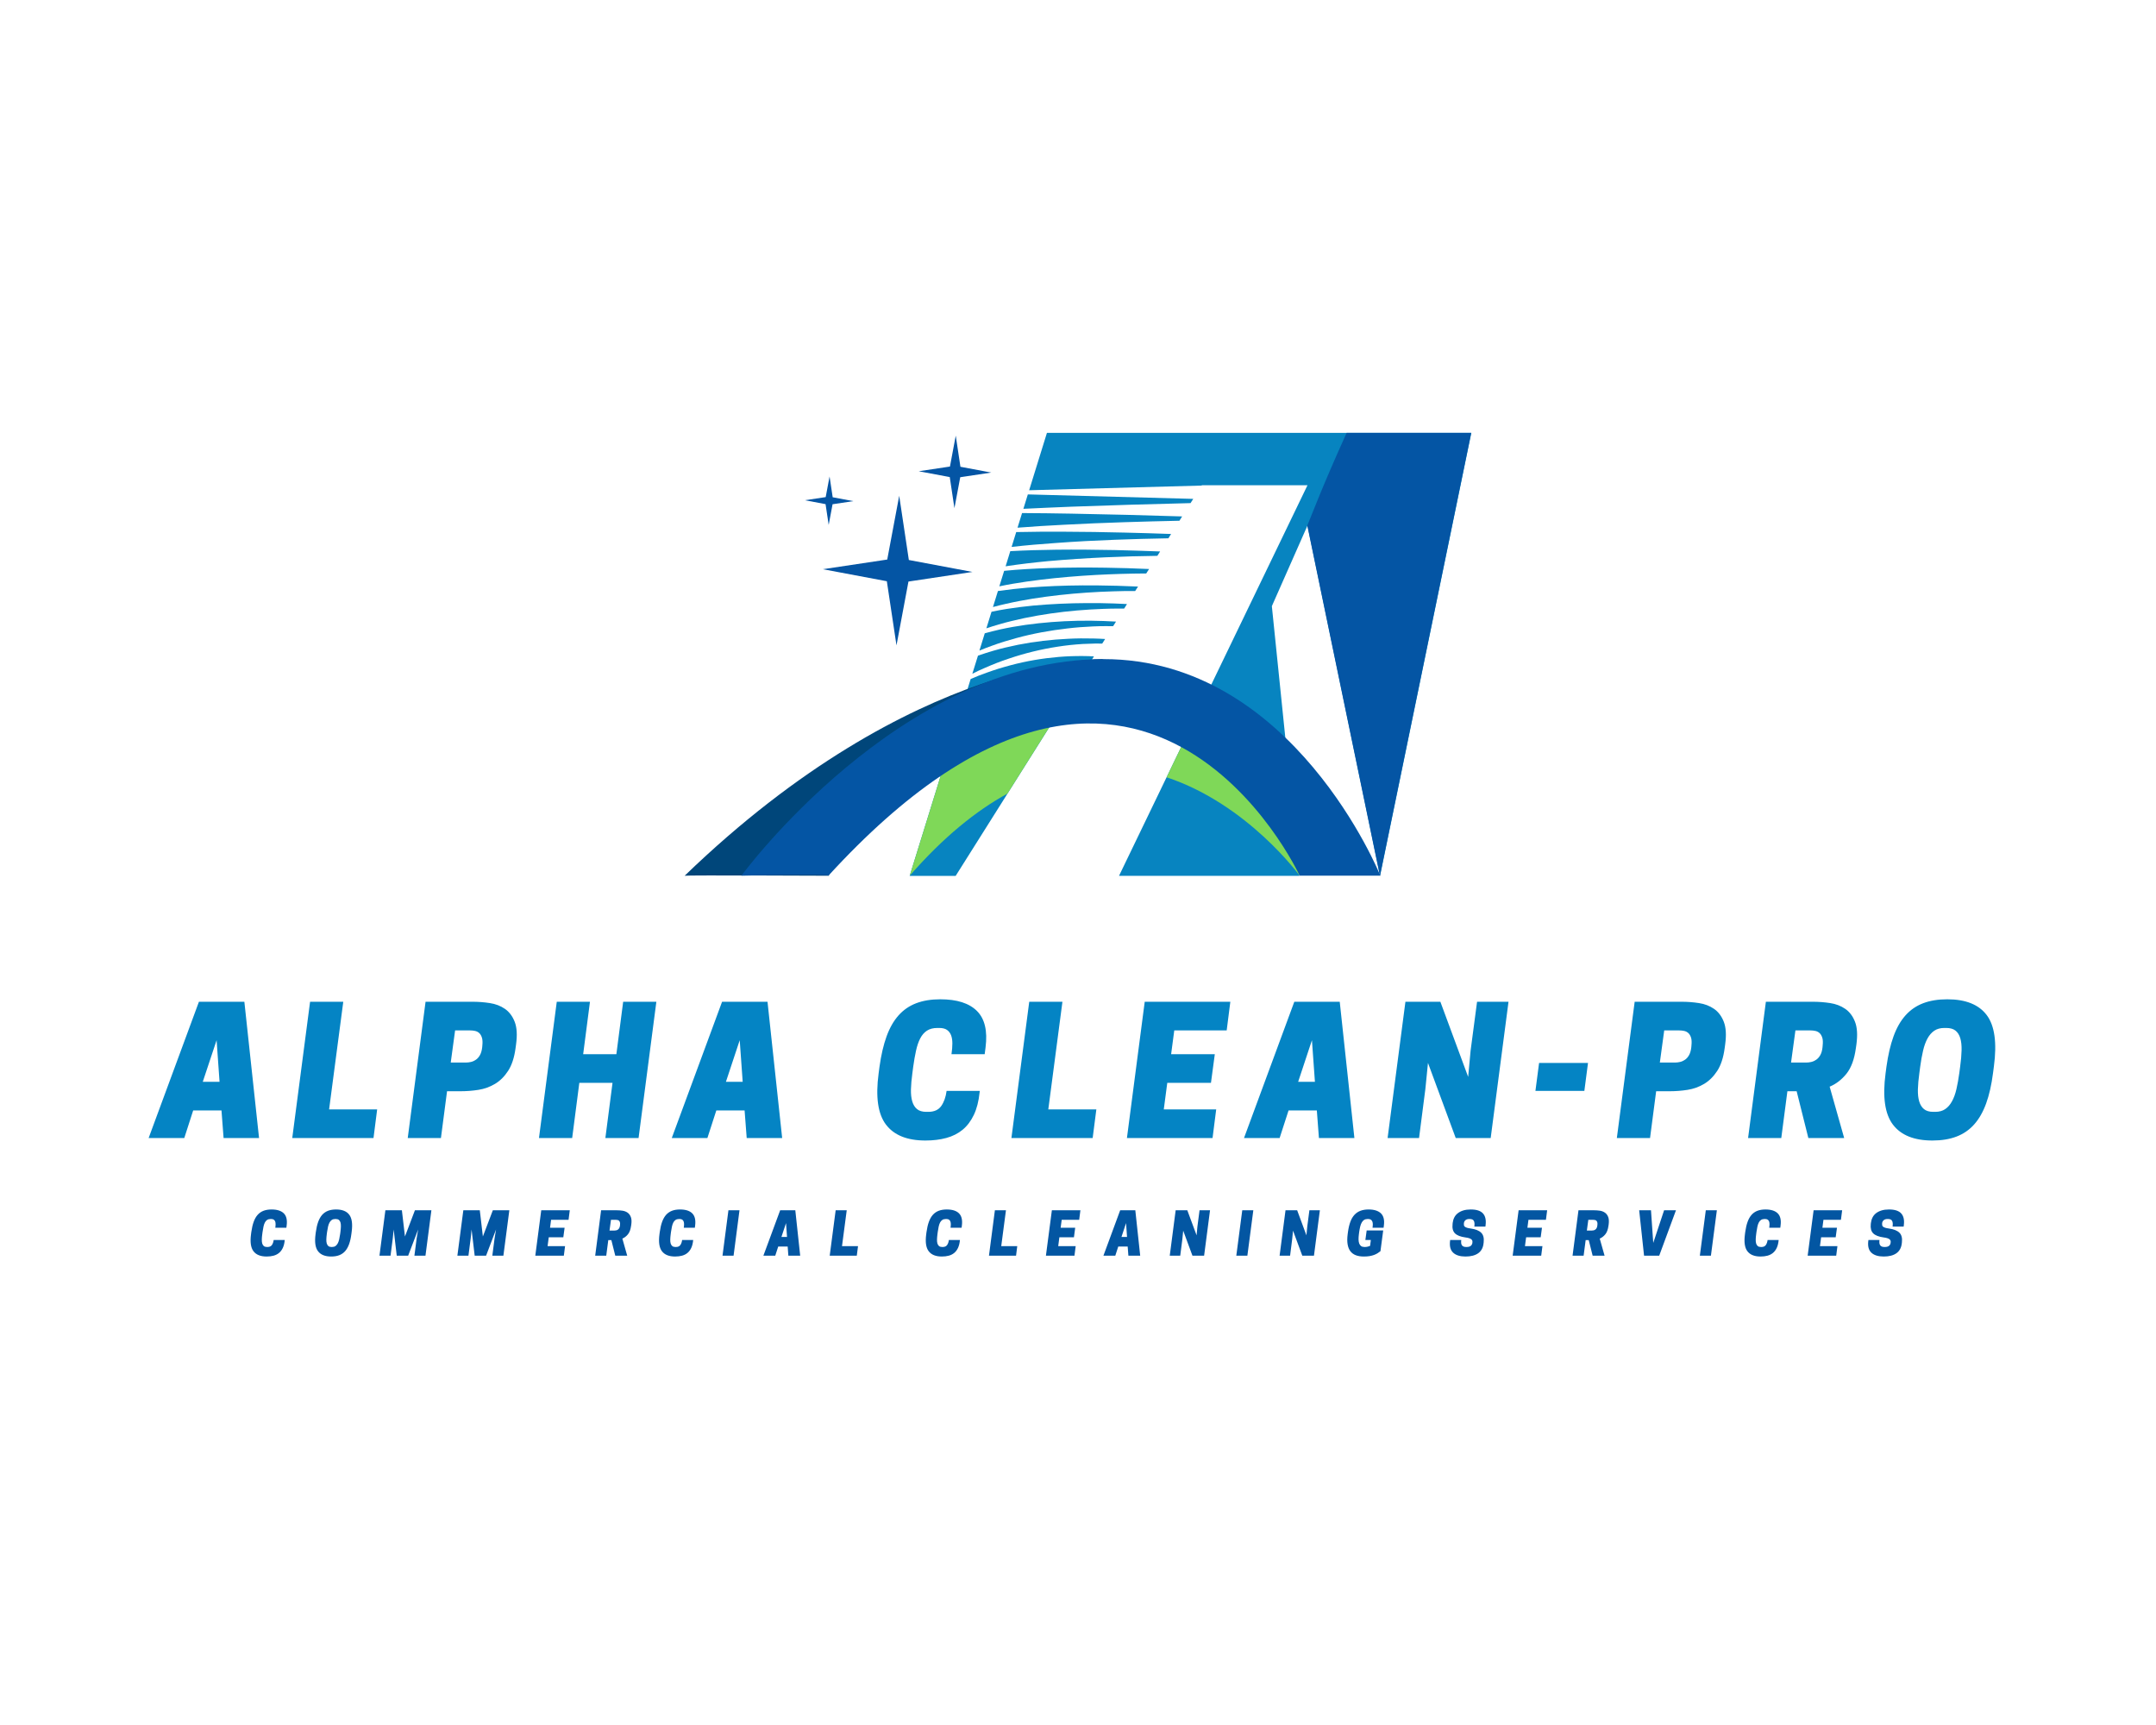 <?xml version="1.0" encoding="UTF-8" standalone="no" ?>
<!DOCTYPE svg PUBLIC "-//W3C//DTD SVG 1.1//EN" "http://www.w3.org/Graphics/SVG/1.1/DTD/svg11.dtd">
<svg xmlns="http://www.w3.org/2000/svg" xmlns:xlink="http://www.w3.org/1999/xlink" version="1.1" width="1280" height="1024" viewBox="0 0 1280 1024" xml:space="preserve">
<desc>Created with Fabric.js 5.3.0</desc>
<defs>
</defs>
<g transform="matrix(1 0 0 1 640 512)" id="background-logo"  >
<rect style="stroke: none; stroke-width: 0; stroke-dasharray: none; stroke-linecap: butt; stroke-dashoffset: 0; stroke-linejoin: miter; stroke-miterlimit: 4; fill: rgb(255,255,255); fill-rule: nonzero; opacity: 1;"  paint-order="stroke"  x="-640" y="-512" rx="0" ry="0" width="1280" height="1024" />
</g>
<g transform="matrix(1.921 0 0 1.921 640 388.442)" id="logo-logo"  >
<g style=""  paint-order="stroke"   >
		<g transform="matrix(0.226 0 0 0.226 34.771 2.842171e-14)"  >
<g style=""  paint-order="stroke"   >
		<g transform="matrix(1 0 0 1 -147.2 -131.81)"  >
<path style="stroke: none; stroke-width: 1; stroke-dasharray: none; stroke-linecap: butt; stroke-dashoffset: 0; stroke-linejoin: miter; stroke-miterlimit: 4; fill: rgb(7,132,192); fill-rule: nonzero; opacity: 1;"  paint-order="stroke"  transform=" translate(-566.55, -468.19)" d="M 597.6 467.3 C 621.2 466.2 644.7 465.6 668.4 465.3 L 672.2 459.3 C 651.7 458.5 631.1 457.9 610.6 457.4 C 583.9 456.9 557.1 456.6 530.4 456.9 C 509.4 457.2 488.3 457.7 467.3 458.9 L 460.9 479.6 C 480.3 476.6 499.8 474.4 519.4 472.5 C 545.3 470.2 571.4 468.5 597.6 467.3 z" stroke-linecap="round" />
</g>
		<g transform="matrix(1 0 0 1 -135.6 -157.317)"  >
<path style="stroke: none; stroke-width: 1; stroke-dasharray: none; stroke-linecap: butt; stroke-dashoffset: 0; stroke-linejoin: miter; stroke-miterlimit: 4; fill: rgb(7,132,192); fill-rule: nonzero; opacity: 1;"  paint-order="stroke"  transform=" translate(-578.15, -442.683)" d="M 610.4 443.3 C 634.7 442.4 659.1 441.7 683.5 441.3 L 687.2 435.4 C 665.9 434.6 644.6 434 623.3 433.5 C 595.8 432.8 568.2 432.4 540.7 432.3 C 518.9 432.2 497.1 432.3 475.4 432.8 L 469.1 453.1 C 489.3 450.8 509.6 449.1 530 447.7 C 556.7 445.7 583.6 444.3 610.4 443.3 z" stroke-linecap="round" />
</g>
		<g transform="matrix(1 0 0 1 -159.05 -105.864)"  >
<path style="stroke: none; stroke-width: 1; stroke-dasharray: none; stroke-linecap: butt; stroke-dashoffset: 0; stroke-linejoin: miter; stroke-miterlimit: 4; fill: rgb(7,132,192); fill-rule: nonzero; opacity: 1;"  paint-order="stroke"  transform=" translate(-554.7, -494.136)" d="M 508.5 498 C 533.8 494.9 559.2 492.8 584.6 491.4 C 607.4 490.2 630.2 489.5 653.2 489.4 L 657.1 483.3 C 637.4 482.4 617.6 481.8 597.8 481.5 C 571.8 481.1 545.8 481.2 519.9 482 C 499.5 482.7 479.2 483.8 458.9 485.8 L 452.3 507 C 458.4 505.7 464.5 504.6 470.6 503.5 C 483.2 501.4 495.8 499.5 508.5 498 z" stroke-linecap="round" />
</g>
		<g transform="matrix(1 0 0 1 -170.95 -79.521)"  >
<path style="stroke: none; stroke-width: 1; stroke-dasharray: none; stroke-linecap: butt; stroke-dashoffset: 0; stroke-linejoin: miter; stroke-miterlimit: 4; fill: rgb(7,132,192); fill-rule: nonzero; opacity: 1;"  paint-order="stroke"  transform=" translate(-542.8, -520.479)" d="M 497.6 523.9 C 522.1 520 546.8 517.3 571.6 515.6 C 584 514.8 596.4 514.1 608.8 513.8 C 618.6 513.5 628.3 513.3 638.1 513.4 L 642 507.3 C 623.1 506.4 604 505.9 585 505.7 C 559.8 505.5 534.6 506 509.4 507.5 C 496.8 508.2 484.2 509.3 471.7 510.7 C 464.6 511.5 457.5 512.4 450.4 513.4 L 443.6 535.3 C 449.4 533.7 455.2 532.3 461 531 C 473.1 528.2 485.3 525.9 497.6 523.9 z" stroke-linecap="round" />
</g>
		<g transform="matrix(1 0 0 1 -258.05 152.592)"  >
<path style="stroke: none; stroke-width: 1; stroke-dasharray: none; stroke-linecap: butt; stroke-dashoffset: 0; stroke-linejoin: miter; stroke-miterlimit: 4; fill: rgb(7,132,192); fill-rule: nonzero; opacity: 1;"  paint-order="stroke"  transform=" translate(-455.7, -752.592)" d="M 533.6 603.5 C 511.4 605.4 489.3 609.1 467.7 614.9 C 462.3 616.3 456.9 617.9 451.5 619.5 C 446.2 621.3 440.8 622.9 435.5 624.9 C 427.9 627.5 420.5 630.5 413.1 633.7 L 389.9 708.6 L 329.7 902.9 L 392.6 902.9 L 463.3 790.7 L 543.7 663.1 L 581.7 602.8 C 576.8 602.5 571.8 602.3 566.8 602.3 C 555.8 602.2 544.7 602.6 533.6 603.5 z" stroke-linecap="round" />
</g>
		<g transform="matrix(1 0 0 1 -183 -52.863)"  >
<path style="stroke: none; stroke-width: 1; stroke-dasharray: none; stroke-linecap: butt; stroke-dashoffset: 0; stroke-linejoin: miter; stroke-miterlimit: 4; fill: rgb(7,132,192); fill-rule: nonzero; opacity: 1;"  paint-order="stroke"  transform=" translate(-530.75, -547.137)" d="M 623 537.4 L 626.9 531.2 C 620.9 530.9 614.8 530.6 608.8 530.4 C 596.6 530 584.4 529.8 572.1 529.9 C 547.6 530 523.2 531.1 498.8 533.3 C 486.6 534.5 474.5 536 462.4 537.9 C 455.4 539 448.5 540.3 441.6 541.8 L 434.6 564.4 C 440.2 562.5 445.8 560.8 451.5 559.1 C 463.1 555.7 474.9 552.9 486.7 550.4 C 510.4 545.5 534.4 542.1 558.5 540 C 570.6 539 582.7 538.2 594.8 537.8 C 600.9 537.6 606.9 537.4 613 537.4 C 616.3 537.3 619.6 537.3 623 537.4 z" stroke-linecap="round" />
</g>
		<g transform="matrix(1 0 0 1 -207.55 2.318)"  >
<path style="stroke: none; stroke-width: 1; stroke-dasharray: none; stroke-linecap: butt; stroke-dashoffset: 0; stroke-linejoin: miter; stroke-miterlimit: 4; fill: rgb(7,132,192); fill-rule: nonzero; opacity: 1;"  paint-order="stroke"  transform=" translate(-506.2, -602.318)" d="M 546.4 578.7 C 523.5 579.8 500.5 582.4 477.9 586.9 C 466.6 589.2 455.3 591.8 444.3 595 C 437.2 597.1 430.1 599.3 423.1 601.8 L 415.4 626.5 C 421.2 623.6 427 620.8 433 618.3 C 438.2 615.9 443.6 613.9 448.9 611.7 C 454.3 609.7 459.6 607.6 465.1 605.9 C 486.8 598.5 509.3 593 532.1 589.5 C 543.5 587.7 555 586.5 566.6 585.8 C 572.4 585.5 578.2 585.3 584.1 585.2 C 587 585.2 590 585.2 592.9 585.3 L 593 585.3 L 597 579 C 591.7 578.7 586.4 578.4 581 578.3 C 569.3 578 557.8 578.1 546.4 578.7 z" stroke-linecap="round" />
</g>
		<g transform="matrix(1 0 0 1 -195.25 -25.612)"  >
<path style="stroke: none; stroke-width: 1; stroke-dasharray: none; stroke-linecap: butt; stroke-dashoffset: 0; stroke-linejoin: miter; stroke-miterlimit: 4; fill: rgb(7,132,192); fill-rule: nonzero; opacity: 1;"  paint-order="stroke"  transform=" translate(-518.5, -574.388)" d="M 559.2 554.1 C 535.5 554.6 511.8 556.4 488.2 559.7 C 476.4 561.4 464.7 563.4 453.1 566 C 446.2 567.6 439.3 569.3 432.4 571.2 L 425.1 594.8 C 430.7 592.5 436.3 590.3 442 588.3 C 453 584.2 464.3 580.8 475.7 577.7 C 498.5 571.5 521.7 567.3 545.2 564.6 C 556.9 563.2 568.7 562.3 580.6 561.8 C 586.5 561.5 592.5 561.4 598.4 561.4 C 601.4 561.4 604.4 561.4 607.4 561.5 C 607.6 561.5 607.7 561.5 607.9 561.5 L 611.9 555.2 C 606.2 554.9 600.6 554.6 594.9 554.4 C 582.9 553.9 571.1 553.9 559.2 554.1 z" stroke-linecap="round" />
</g>
		<g transform="matrix(1 0 0 1 -112.4 -208.85)"  >
<path style="stroke: none; stroke-width: 1; stroke-dasharray: none; stroke-linecap: butt; stroke-dashoffset: 0; stroke-linejoin: miter; stroke-miterlimit: 4; fill: rgb(7,132,192); fill-rule: nonzero; opacity: 1;"  paint-order="stroke"  transform=" translate(-601.35, -391.15)" d="M 713.8 393.2 L 717.5 387.4 L 491.3 381.3 L 485.2 401 C 507.1 399.9 529 399 550.8 398.1 C 605.1 396.1 659.5 394.5 713.8 393.2 z" stroke-linecap="round" />
</g>
		<g transform="matrix(1 0 0 1 -124 -183.2)"  >
<path style="stroke: none; stroke-width: 1; stroke-dasharray: none; stroke-linecap: butt; stroke-dashoffset: 0; stroke-linejoin: miter; stroke-miterlimit: 4; fill: rgb(7,132,192); fill-rule: nonzero; opacity: 1;"  paint-order="stroke"  transform=" translate(-589.75, -416.8)" d="M 623.2 419.3 C 648.3 418.5 673.5 417.8 698.6 417.3 L 702.3 411.4 C 651.8 409.8 601.4 408.5 550.9 407.6 C 528.4 407.2 505.9 406.9 483.4 406.8 L 477.2 426.8 C 498.3 425.1 519.4 423.9 540.5 422.8 C 568 421.3 595.6 420.2 623.2 419.3 z" stroke-linecap="round" />
</g>
		<g transform="matrix(1 0 0 1 81.7 -0.05)"  >
<path style="stroke: none; stroke-width: 1; stroke-dasharray: none; stroke-linecap: butt; stroke-dashoffset: 0; stroke-linejoin: miter; stroke-miterlimit: 4; fill: rgb(7,132,192); fill-rule: nonzero; opacity: 1;"  paint-order="stroke"  transform=" translate(-795.45, -599.95)" d="M 517.4 297.2 L 493.1 375.6 L 729 369.2 L 729.2 368.8 L 873.7 368.8 L 718.3 690.8 L 680.9 768.3 L 616 902.8 L 862.7 902.8 L 852.4 801.7 L 825 534.2 C 825 534.2 825.1 533.9 825.3 533.4 L 873.7 423.9 L 973 902.8 L 1097.8 297.1 L 517.4 297.1 z" stroke-linecap="round" />
</g>
</g>
</g>
		<g transform="matrix(0.226 0 0 0.226 8.25 41.283)"  >
<g style=""  paint-order="stroke"   >
		<g transform="matrix(1 0 0 1 -159.55 0)"  >
<path style="stroke: none; stroke-width: 1; stroke-dasharray: none; stroke-linecap: butt; stroke-dashoffset: 0; stroke-linejoin: miter; stroke-miterlimit: 4; fill: rgb(127,216,88); fill-rule: nonzero; opacity: 1;"  paint-order="stroke"  transform=" translate(-436.7, -782.9)" d="M 329.7 902.8 C 375.7 850.1 420.5 814 463.3 790.6 L 543.7 663 C 477 669.8 421 693 389.9 708.4 L 329.7 902.8 z" stroke-linecap="round" />
</g>
		<g transform="matrix(1 0 0 1 175.6 13.9)"  >
<path style="stroke: none; stroke-width: 1; stroke-dasharray: none; stroke-linecap: butt; stroke-dashoffset: 0; stroke-linejoin: miter; stroke-miterlimit: 4; fill: rgb(127,216,88); fill-rule: nonzero; opacity: 1;"  paint-order="stroke"  transform=" translate(-771.85, -796.8)" d="M 852.4 801.7 C 810.2 747.5 764.4 712.4 718.3 690.8 L 680.9 768.3 C 792 805.2 862.8 902.8 862.8 902.8 L 852.4 801.7 z" stroke-linecap="round" />
</g>
</g>
</g>
		<g transform="matrix(0.226 0 0 0.226 96.188 -0.011)"  >
<path style="stroke: none; stroke-width: 1; stroke-dasharray: none; stroke-linecap: butt; stroke-dashoffset: 0; stroke-linejoin: miter; stroke-miterlimit: 4; fill: rgb(4,85,164); fill-rule: nonzero; opacity: 1;"  paint-order="stroke"  transform=" translate(-985.85, -599.95)" d="M 1097.9 297.2 L 973.1 902.8 L 873.8 423.9 L 873.8 423.9 C 879 411.7 893.6 372.1 927.6 297.1 L 1097.9 297.1 z" stroke-linecap="round" />
</g>
		<g transform="matrix(0.226 0 0 0.226 -56.778 34.95)"  >
<path style="stroke: none; stroke-width: 1; stroke-dasharray: none; stroke-linecap: butt; stroke-dashoffset: 0; stroke-linejoin: miter; stroke-miterlimit: 4; fill: rgb(0,70,122); fill-rule: nonzero; opacity: 1;"  paint-order="stroke"  transform=" translate(-308.15, -754.843)" d="M 594.8 606.8 C 594.8 606.8 335.7 599.6 21.5 902.9 C 22.8 902 218.5 902.9 218.5 902.9 C 218.5 902.9 278.5 709.5 594.8 606.8 z" stroke-linecap="round" />
</g>
		<g transform="matrix(0.226 0 0 0.226 -5.293 34.929)"  >
<path style="stroke: none; stroke-width: 1; stroke-dasharray: none; stroke-linecap: butt; stroke-dashoffset: 0; stroke-linejoin: miter; stroke-miterlimit: 4; fill: rgb(4,85,164); fill-rule: nonzero; opacity: 1;"  paint-order="stroke"  transform=" translate(-536.25, -754.75)" d="M 862.8 902.8 C 862.8 902.8 647 434.5 218.4 902.8 C 221.3 899.9 99.4 902.8 99.4 902.8 C 99.4 902.8 316.1 606.7 594.8 606.7 C 854.1 606.7 973.1 902.8 973.1 902.8 L 862.8 902.8 z" stroke-linecap="round" />
</g>
</g>
</g>
<g transform="matrix(1.921 0 0 1.921 636.871 635.121)" id="text-logo"  >
<g style=""  paint-order="stroke"   >
		<g transform="matrix(1 0 0 1 0 0)" id="text-logo-path-0"  >
<path style="stroke: none; stroke-width: 0; stroke-dasharray: none; stroke-linecap: butt; stroke-dashoffset: 0; stroke-linejoin: miter; stroke-miterlimit: 4; fill: rgb(4,132,196); fill-rule: nonzero; opacity: 1;"  paint-order="stroke"  transform=" translate(-283.44, 21.06)" d="M 13.39 -42.12 L 27.43 -42.12 L 31.97 0 L 21.01 0 L 20.36 -8.53 L 11.61 -8.53 L 8.86 0 L -2.16 0 L 13.39 -42.12 Z M 18.85 -30.24 L 14.58 -17.39 L 19.76 -17.39 L 18.85 -30.24 Z M 67.34 0 L 42.23 0 L 47.74 -42.12 L 58 -42.12 L 53.62 -8.86 L 68.47 -8.86 L 67.34 0 Z M 90.07 -14.47 L 88.18 0 L 77.92 0 L 83.43 -42.12 L 97.96 -42.12 Q 100.66 -42.12 103.3 -41.71 Q 105.95 -41.31 107.95 -39.93 Q 109.94 -38.56 110.97 -35.94 Q 112 -33.32 111.4 -28.94 L 111.4 -28.94 L 111.24 -27.76 Q 110.65 -23.38 108.94 -20.76 Q 107.24 -18.14 104.89 -16.74 Q 102.55 -15.34 99.79 -14.9 Q 97.04 -14.47 94.34 -14.47 L 94.34 -14.47 L 90.07 -14.47 Z M 91.21 -23.33 L 95.9 -23.33 Q 96.66 -23.33 97.47 -23.52 Q 98.28 -23.71 99.01 -24.22 Q 99.74 -24.73 100.25 -25.65 Q 100.76 -26.57 100.93 -28.03 L 100.93 -28.03 L 100.98 -28.62 Q 101.14 -30.13 100.84 -31.05 Q 100.55 -31.97 100.01 -32.45 Q 99.47 -32.94 98.74 -33.1 Q 98.01 -33.26 97.25 -33.26 L 97.25 -33.26 L 92.56 -33.26 L 91.21 -23.33 Z M 144.5 -42.12 L 154.76 -42.12 L 149.26 0 L 139 0 L 141.21 -17.06 L 130.95 -17.06 L 128.74 0 L 118.48 0 L 123.98 -42.12 L 134.24 -42.12 L 132.14 -25.92 L 142.4 -25.92 L 144.5 -42.12 Z M 175.07 -42.12 L 189.11 -42.12 L 193.64 0 L 182.68 0 L 182.03 -8.53 L 173.29 -8.53 L 170.53 0 L 159.52 0 L 175.07 -42.12 Z M 180.52 -30.24 L 176.26 -17.39 L 181.44 -17.39 L 180.52 -30.24 Z M 234.14 -22.03 L 233.87 -19.98 Q 233.5 -17.23 233.44 -15.04 Q 233.39 -12.85 233.85 -11.31 Q 234.31 -9.77 235.33 -8.94 Q 236.36 -8.1 238.19 -8.1 L 238.19 -8.1 L 238.79 -8.1 Q 241.54 -8.1 242.81 -9.91 Q 244.08 -11.72 244.46 -14.58 L 244.46 -14.58 L 254.72 -14.58 L 254.66 -14.09 Q 254.23 -9.99 252.88 -7.16 Q 251.53 -4.32 249.4 -2.56 Q 247.27 -0.81 244.38 -0.03 Q 241.49 0.76 237.92 0.76 L 237.92 0.76 Q 229.45 0.76 225.72 -4.16 Q 221.99 -9.07 223.45 -19.98 L 223.45 -19.98 L 223.72 -22.03 Q 224.48 -27.49 225.91 -31.43 Q 227.34 -35.37 229.61 -37.91 Q 231.88 -40.45 235.06 -41.66 Q 238.25 -42.88 242.51 -42.88 L 242.51 -42.88 Q 250.24 -42.88 253.85 -39.26 Q 257.47 -35.64 256.5 -28.03 L 256.5 -28.03 L 256.23 -25.92 L 245.97 -25.92 Q 246.24 -27.76 246.24 -29.24 Q 246.24 -30.73 245.84 -31.78 Q 245.43 -32.83 244.57 -33.43 Q 243.7 -34.02 242.19 -34.02 L 242.19 -34.02 L 241.6 -34.02 Q 239.65 -34.02 238.38 -33.18 Q 237.11 -32.35 236.3 -30.78 Q 235.49 -29.21 235.01 -27 Q 234.52 -24.79 234.14 -22.03 L 234.14 -22.03 Z M 289.6 0 L 264.49 0 L 270 -42.12 L 280.26 -42.12 L 275.89 -8.86 L 290.74 -8.86 L 289.6 0 Z M 305.69 -42.12 L 332.15 -42.12 L 331.02 -33.26 L 314.82 -33.26 L 313.85 -25.92 L 327.35 -25.92 L 326.16 -17.06 L 312.66 -17.06 L 311.58 -8.86 L 327.78 -8.86 L 326.65 0 L 300.19 0 L 305.69 -42.12 Z M 351.92 -42.12 L 365.96 -42.12 L 370.49 0 L 359.53 0 L 358.88 -8.53 L 350.14 -8.53 L 347.38 0 L 336.37 0 L 351.92 -42.12 Z M 357.37 -30.24 L 353.11 -17.39 L 358.29 -17.39 L 357.37 -30.24 Z M 418.12 -42.12 L 412.61 0 L 401.81 0 L 393.23 -23.22 L 392.42 -15.12 L 390.47 0 L 380.75 0 L 386.26 -42.12 L 397.06 -42.12 L 405.65 -18.9 L 406.4 -27 L 408.4 -42.12 L 418.12 -42.12 Z M 426.44 -14.58 L 427.57 -23.22 L 442.69 -23.22 L 441.56 -14.58 L 426.44 -14.58 Z M 463.75 -14.47 L 461.86 0 L 451.6 0 L 457.11 -42.12 L 471.64 -42.12 Q 474.34 -42.12 476.98 -41.71 Q 479.63 -41.31 481.63 -39.93 Q 483.62 -38.56 484.65 -35.94 Q 485.68 -33.32 485.08 -28.94 L 485.08 -28.94 L 484.92 -27.76 Q 484.33 -23.38 482.63 -20.76 Q 480.92 -18.14 478.58 -16.74 Q 476.23 -15.34 473.47 -14.9 Q 470.72 -14.47 468.02 -14.47 L 468.02 -14.47 L 463.75 -14.47 Z M 464.89 -23.33 L 469.58 -23.33 Q 470.34 -23.33 471.15 -23.52 Q 471.96 -23.71 472.69 -24.22 Q 473.42 -24.73 473.93 -25.65 Q 474.44 -26.57 474.61 -28.03 L 474.61 -28.03 L 474.66 -28.62 Q 474.82 -30.13 474.53 -31.05 Q 474.23 -31.97 473.69 -32.45 Q 473.15 -32.94 472.42 -33.1 Q 471.69 -33.26 470.93 -33.26 L 470.93 -33.26 L 466.24 -33.26 L 464.89 -23.33 Z M 505.44 -23.33 L 510.14 -23.33 Q 510.89 -23.33 511.7 -23.52 Q 512.51 -23.71 513.24 -24.22 Q 513.97 -24.73 514.49 -25.65 Q 515 -26.57 515.16 -28.03 L 515.16 -28.03 L 515.21 -28.62 Q 515.38 -30.13 515.08 -31.05 Q 514.78 -31.97 514.24 -32.45 Q 513.7 -32.94 512.97 -33.1 Q 512.24 -33.26 511.49 -33.26 L 511.49 -33.26 L 506.79 -33.26 L 505.44 -23.33 Z M 504.31 -14.47 L 502.42 0 L 492.16 0 L 497.66 -42.12 L 512.19 -42.12 Q 514.89 -42.12 517.54 -41.71 Q 520.18 -41.31 522.18 -39.93 Q 524.18 -38.56 525.2 -35.94 Q 526.23 -33.32 525.64 -28.94 L 525.64 -28.94 L 525.47 -27.76 Q 524.77 -22.63 522.56 -19.87 Q 520.34 -17.12 517.37 -15.88 L 517.37 -15.88 L 521.86 0 L 510.79 0 L 507.17 -14.47 L 504.31 -14.47 Z M 553.72 -42.88 L 553.72 -42.88 Q 562.25 -42.88 565.92 -37.99 Q 569.59 -33.1 568.13 -22.14 L 568.13 -22.14 L 567.86 -20.09 Q 567.16 -14.63 565.73 -10.69 Q 564.3 -6.75 562.03 -4.21 Q 559.76 -1.67 556.58 -0.46 Q 553.39 0.76 549.13 0.76 L 549.13 0.76 Q 540.65 0.76 536.92 -4.16 Q 533.2 -9.07 534.65 -19.98 L 534.65 -19.98 L 534.92 -22.03 Q 535.68 -27.49 537.11 -31.43 Q 538.54 -35.37 540.81 -37.91 Q 543.08 -40.45 546.26 -41.66 Q 549.45 -42.88 553.72 -42.88 Z M 549.4 -8.1 L 549.99 -8.1 Q 551.83 -8.1 553.07 -8.94 Q 554.31 -9.77 555.17 -11.34 Q 556.04 -12.91 556.55 -15.12 Q 557.06 -17.33 557.44 -20.09 L 557.44 -20.09 L 557.71 -22.14 Q 558.09 -24.89 558.14 -27.11 Q 558.2 -29.32 557.74 -30.86 Q 557.28 -32.4 556.25 -33.21 Q 555.23 -34.02 553.39 -34.02 L 553.39 -34.02 L 552.8 -34.02 Q 550.96 -34.02 549.72 -33.18 Q 548.48 -32.35 547.61 -30.78 Q 546.75 -29.21 546.24 -27 Q 545.72 -24.79 545.35 -22.03 L 545.35 -22.03 L 545.08 -19.98 Q 544.7 -17.23 544.64 -15.04 Q 544.59 -12.85 545.05 -11.31 Q 545.51 -9.77 546.53 -8.94 Q 547.56 -8.1 549.4 -8.1 L 549.4 -8.1 Z" stroke-linecap="round" />
</g>
</g>
</g>
<g transform="matrix(1.921 0 0 1.921 639.538 731.935)" id="tagline-fed11aa6-0993-4c92-9944-6ef64046cae7-logo"  >
<g style=""  paint-order="stroke"   >
		<g transform="matrix(1 0 0 1 -5.684342e-14 0)" id="tagline-fed11aa6-0993-4c92-9944-6ef64046cae7-logo-path-0"  >
<path style="stroke: rgb(255,255,255); stroke-width: 0; stroke-dasharray: none; stroke-linecap: butt; stroke-dashoffset: 0; stroke-linejoin: miter; stroke-miterlimit: 4; fill: rgb(3,86,162); fill-rule: nonzero; opacity: 1;"  paint-order="stroke"  transform=" translate(-255.916, 7.02)" d="M 4.14 -7.34 L 4.05 -6.66 Q 3.92 -5.74 3.91 -5.01 Q 3.89 -4.28 4.04 -3.77 Q 4.19 -3.26 4.54 -2.98 Q 4.88 -2.7 5.49 -2.7 L 5.49 -2.7 L 5.69 -2.7 Q 6.61 -2.7 7.03 -3.3 Q 7.45 -3.91 7.58 -4.86 L 7.58 -4.86 L 11 -4.86 L 10.98 -4.7 Q 10.84 -3.33 10.39 -2.39 Q 9.94 -1.44 9.23 -0.86 Q 8.51 -0.27 7.55 -0.01 Q 6.59 0.25 5.4 0.25 L 5.4 0.25 Q 2.57 0.25 1.33 -1.39 Q 0.09 -3.02 0.58 -6.66 L 0.58 -6.66 L 0.67 -7.34 Q 0.92 -9.16 1.4 -10.48 Q 1.87 -11.79 2.63 -12.64 Q 3.38 -13.48 4.45 -13.89 Q 5.51 -14.29 6.93 -14.29 L 6.93 -14.29 Q 9.5 -14.29 10.71 -13.09 Q 11.92 -11.88 11.59 -9.34 L 11.59 -9.34 L 11.5 -8.64 L 8.08 -8.64 Q 8.17 -9.25 8.17 -9.75 Q 8.17 -10.24 8.04 -10.59 Q 7.9 -10.94 7.61 -11.14 Q 7.33 -11.34 6.82 -11.34 L 6.82 -11.34 L 6.62 -11.34 Q 5.98 -11.34 5.55 -11.06 Q 5.13 -10.78 4.86 -10.26 Q 4.59 -9.74 4.43 -9 Q 4.27 -8.26 4.14 -7.34 L 4.14 -7.34 Z M 26.87 -14.29 L 26.87 -14.29 Q 29.72 -14.29 30.94 -12.66 Q 32.17 -11.03 31.68 -7.38 L 31.68 -7.38 L 31.59 -6.7 Q 31.36 -4.88 30.88 -3.56 Q 30.4 -2.25 29.65 -1.4 Q 28.89 -0.56 27.83 -0.15 Q 26.77 0.25 25.34 0.25 L 25.34 0.25 Q 22.52 0.25 21.28 -1.39 Q 20.03 -3.02 20.52 -6.66 L 20.52 -6.66 L 20.61 -7.34 Q 20.86 -9.16 21.34 -10.48 Q 21.82 -11.79 22.57 -12.64 Q 23.33 -13.48 24.39 -13.89 Q 25.45 -14.29 26.87 -14.29 Z M 25.43 -2.7 L 25.63 -2.7 Q 26.24 -2.7 26.66 -2.98 Q 27.07 -3.26 27.36 -3.78 Q 27.65 -4.3 27.82 -5.04 Q 27.99 -5.78 28.12 -6.7 L 28.12 -6.7 L 28.21 -7.38 Q 28.33 -8.3 28.35 -9.04 Q 28.37 -9.77 28.22 -10.29 Q 28.06 -10.8 27.72 -11.07 Q 27.38 -11.34 26.77 -11.34 L 26.77 -11.34 L 26.57 -11.34 Q 25.96 -11.34 25.54 -11.06 Q 25.13 -10.78 24.84 -10.26 Q 24.55 -9.74 24.38 -9 Q 24.21 -8.26 24.08 -7.34 L 24.08 -7.34 L 23.99 -6.66 Q 23.87 -5.74 23.85 -5.01 Q 23.83 -4.28 23.99 -3.77 Q 24.14 -3.26 24.48 -2.98 Q 24.82 -2.7 25.43 -2.7 L 25.43 -2.7 Z M 52.22 -8.1 L 49.14 0 L 45.61 0 L 44.66 -8.1 L 44.39 -5.4 L 43.69 0 L 40.27 0 L 42.1 -14.04 L 47.2 -14.04 L 48.15 -5.94 L 51.23 -14.04 L 56.32 -14.04 L 54.49 0 L 51.07 0 L 51.77 -5.4 L 52.22 -8.1 Z M 76.3 -8.1 L 73.22 0 L 69.7 0 L 68.74 -8.1 L 68.47 -5.4 L 67.77 0 L 64.35 0 L 66.19 -14.04 L 71.28 -14.04 L 72.23 -5.94 L 75.31 -14.04 L 80.41 -14.04 L 78.57 0 L 75.15 0 L 75.85 -5.4 L 76.3 -8.1 Z M 90.27 -14.04 L 99.09 -14.04 L 98.71 -11.09 L 93.31 -11.09 L 92.99 -8.64 L 97.49 -8.64 L 97.09 -5.69 L 92.59 -5.69 L 92.23 -2.95 L 97.63 -2.95 L 97.25 0 L 88.43 0 L 90.27 -14.04 Z M 111.37 -7.78 L 112.93 -7.78 Q 113.18 -7.78 113.45 -7.84 Q 113.72 -7.9 113.97 -8.07 Q 114.21 -8.24 114.38 -8.55 Q 114.55 -8.86 114.61 -9.34 L 114.61 -9.34 L 114.62 -9.54 Q 114.68 -10.04 114.58 -10.35 Q 114.48 -10.66 114.3 -10.82 Q 114.12 -10.98 113.88 -11.03 Q 113.63 -11.09 113.38 -11.09 L 113.38 -11.09 L 111.82 -11.09 L 111.37 -7.78 Z M 110.99 -4.82 L 110.36 0 L 106.94 0 L 108.77 -14.04 L 113.62 -14.04 Q 114.52 -14.04 115.4 -13.91 Q 116.28 -13.77 116.95 -13.31 Q 117.61 -12.85 117.95 -11.98 Q 118.3 -11.11 118.1 -9.65 L 118.1 -9.65 L 118.04 -9.25 Q 117.81 -7.54 117.07 -6.62 Q 116.33 -5.71 115.34 -5.29 L 115.34 -5.29 L 116.84 0 L 113.15 0 L 111.94 -4.82 L 110.99 -4.82 Z M 130.37 -7.34 L 130.28 -6.66 Q 130.16 -5.74 130.14 -5.01 Q 130.12 -4.28 130.27 -3.77 Q 130.43 -3.26 130.77 -2.98 Q 131.11 -2.7 131.72 -2.7 L 131.72 -2.7 L 131.92 -2.7 Q 132.84 -2.7 133.26 -3.3 Q 133.69 -3.91 133.81 -4.86 L 133.81 -4.86 L 137.23 -4.86 L 137.21 -4.7 Q 137.07 -3.33 136.62 -2.39 Q 136.17 -1.44 135.46 -0.86 Q 134.75 -0.27 133.78 -0.01 Q 132.82 0.25 131.63 0.25 L 131.63 0.25 Q 128.81 0.25 127.57 -1.39 Q 126.32 -3.02 126.81 -6.66 L 126.81 -6.66 L 126.9 -7.34 Q 127.15 -9.16 127.63 -10.48 Q 128.11 -11.79 128.86 -12.64 Q 129.62 -13.48 130.68 -13.89 Q 131.74 -14.29 133.16 -14.29 L 133.16 -14.29 Q 135.74 -14.29 136.94 -13.09 Q 138.15 -11.88 137.83 -9.34 L 137.83 -9.34 L 137.74 -8.64 L 134.32 -8.64 Q 134.41 -9.25 134.41 -9.75 Q 134.41 -10.24 134.27 -10.59 Q 134.14 -10.94 133.85 -11.14 Q 133.56 -11.34 133.06 -11.34 L 133.06 -11.34 L 132.86 -11.34 Q 132.21 -11.34 131.79 -11.06 Q 131.36 -10.78 131.09 -10.26 Q 130.82 -9.74 130.66 -9 Q 130.5 -8.26 130.37 -7.34 L 130.37 -7.34 Z M 151.54 -14.04 L 149.71 0 L 146.29 0 L 148.12 -14.04 L 151.54 -14.04 Z M 164.11 -14.04 L 168.79 -14.04 L 170.3 0 L 166.64 0 L 166.43 -2.84 L 163.51 -2.84 L 162.59 0 L 158.92 0 L 164.11 -14.04 Z M 165.92 -10.08 L 164.5 -5.8 L 166.23 -5.8 L 165.92 -10.08 Z M 187.79 0 L 179.42 0 L 181.26 -14.04 L 184.68 -14.04 L 183.22 -2.95 L 188.17 -2.95 L 187.79 0 Z M 212.81 -7.34 L 212.72 -6.66 Q 212.6 -5.74 212.58 -5.01 Q 212.56 -4.28 212.71 -3.77 Q 212.87 -3.26 213.21 -2.98 Q 213.55 -2.7 214.16 -2.7 L 214.16 -2.7 L 214.36 -2.7 Q 215.28 -2.7 215.7 -3.3 Q 216.13 -3.91 216.25 -4.86 L 216.25 -4.86 L 219.67 -4.86 L 219.65 -4.7 Q 219.51 -3.33 219.06 -2.39 Q 218.61 -1.44 217.9 -0.86 Q 217.19 -0.27 216.22 -0.01 Q 215.26 0.25 214.07 0.25 L 214.07 0.25 Q 211.25 0.25 210.01 -1.39 Q 208.76 -3.02 209.25 -6.66 L 209.25 -6.66 L 209.34 -7.34 Q 209.59 -9.16 210.07 -10.48 Q 210.55 -11.79 211.3 -12.64 Q 212.06 -13.48 213.12 -13.89 Q 214.18 -14.29 215.6 -14.29 L 215.6 -14.29 Q 218.18 -14.29 219.38 -13.09 Q 220.59 -11.88 220.27 -9.34 L 220.27 -9.34 L 220.18 -8.64 L 216.76 -8.64 Q 216.85 -9.25 216.85 -9.75 Q 216.85 -10.24 216.71 -10.59 Q 216.58 -10.94 216.29 -11.14 Q 216 -11.34 215.5 -11.34 L 215.5 -11.34 L 215.3 -11.34 Q 214.65 -11.34 214.23 -11.06 Q 213.8 -10.78 213.53 -10.26 Q 213.26 -9.74 213.1 -9 Q 212.94 -8.26 212.81 -7.34 L 212.81 -7.34 Z M 237.01 0 L 228.64 0 L 230.47 -14.04 L 233.89 -14.04 L 232.43 -2.95 L 237.38 -2.95 L 237.01 0 Z M 248.08 -14.04 L 256.9 -14.04 L 256.52 -11.09 L 251.12 -11.09 L 250.79 -8.64 L 255.29 -8.64 L 254.9 -5.69 L 250.4 -5.69 L 250.04 -2.95 L 255.44 -2.95 L 255.06 0 L 246.24 0 L 248.08 -14.04 Z M 269.19 -14.04 L 273.87 -14.04 L 275.38 0 L 271.73 0 L 271.51 -2.84 L 268.6 -2.84 L 267.68 0 L 264.01 0 L 269.19 -14.04 Z M 271.01 -10.08 L 269.59 -5.8 L 271.31 -5.8 L 271.01 -10.08 Z M 296.96 -14.04 L 295.13 0 L 291.53 0 L 288.67 -7.74 L 288.4 -5.04 L 287.75 0 L 284.51 0 L 286.34 -14.04 L 289.94 -14.04 L 292.81 -6.3 L 293.06 -9 L 293.72 -14.04 L 296.96 -14.04 Z M 310.34 -14.04 L 308.5 0 L 305.08 0 L 306.92 -14.04 L 310.34 -14.04 Z M 330.91 -14.04 L 329.08 0 L 325.48 0 L 322.61 -7.74 L 322.34 -5.04 L 321.7 0 L 318.46 0 L 320.29 -14.04 L 323.89 -14.04 L 326.75 -6.3 L 327.01 -9 L 327.67 -14.04 L 330.91 -14.04 Z M 344.5 0.25 L 344.5 0.25 Q 343.08 0.25 342.04 -0.14 Q 340.99 -0.54 340.34 -1.38 Q 339.7 -2.21 339.48 -3.53 Q 339.26 -4.84 339.5 -6.66 L 339.5 -6.66 L 339.59 -7.34 Q 339.84 -9.16 340.33 -10.48 Q 340.81 -11.79 341.6 -12.64 Q 342.38 -13.48 343.46 -13.89 Q 344.54 -14.29 345.96 -14.29 L 345.96 -14.29 Q 348.53 -14.29 349.78 -13.09 Q 351.02 -11.88 350.69 -9.34 L 350.69 -9.34 L 350.6 -8.64 L 347.18 -8.64 Q 347.27 -9.25 347.27 -9.75 Q 347.26 -10.24 347.11 -10.59 Q 346.97 -10.94 346.66 -11.14 Q 346.36 -11.34 345.85 -11.34 L 345.85 -11.34 L 345.65 -11.34 Q 345.01 -11.34 344.57 -11.06 Q 344.14 -10.78 343.85 -10.26 Q 343.55 -9.74 343.37 -9 Q 343.19 -8.26 343.06 -7.34 L 343.06 -7.34 L 342.97 -6.66 Q 342.85 -5.74 342.86 -5.01 Q 342.88 -4.28 343.07 -3.77 Q 343.26 -3.26 343.65 -2.98 Q 344.03 -2.7 344.68 -2.7 L 344.68 -2.7 L 344.88 -2.7 Q 345.28 -2.7 345.72 -2.81 Q 346.16 -2.92 346.43 -3.06 L 346.43 -3.06 L 346.66 -4.86 L 344.97 -4.86 L 345.37 -7.81 L 350.48 -7.81 L 349.63 -1.4 Q 349.24 -1.08 348.75 -0.77 Q 348.26 -0.47 347.66 -0.24 Q 347.06 -0.02 346.28 0.12 Q 345.51 0.25 344.5 0.25 Z M 375.88 -5.65 L 375.88 -5.65 Q 373.61 -5.96 372.65 -6.92 Q 371.7 -7.88 371.92 -9.79 L 371.92 -9.79 L 371.95 -10.12 Q 372.06 -11.05 372.45 -11.82 Q 372.83 -12.58 373.54 -13.13 Q 374.24 -13.68 375.24 -13.99 Q 376.24 -14.29 377.55 -14.29 L 377.55 -14.29 Q 380.2 -14.29 381.31 -13.07 Q 382.43 -11.84 382.12 -9.43 L 382.12 -9.43 L 382.07 -9 L 378.65 -9 Q 378.81 -10.19 378.5 -10.76 Q 378.2 -11.34 377.24 -11.34 L 377.24 -11.34 L 377.06 -11.34 Q 376.31 -11.34 375.89 -10.97 Q 375.48 -10.6 375.43 -10.08 L 375.43 -10.08 L 375.41 -9.9 Q 375.39 -9.61 375.44 -9.38 Q 375.5 -9.14 375.72 -8.96 Q 375.95 -8.78 376.37 -8.64 Q 376.79 -8.5 377.5 -8.41 L 377.5 -8.41 Q 379.75 -8.1 380.75 -7.12 Q 381.76 -6.14 381.53 -4.12 L 381.53 -4.12 L 381.49 -3.8 Q 381.28 -1.8 379.85 -0.77 Q 378.41 0.25 375.91 0.25 L 375.91 0.25 Q 373.36 0.25 372.1 -0.94 Q 370.84 -2.12 371.14 -4.57 L 371.14 -4.57 L 371.18 -4.86 L 374.6 -4.86 Q 374.45 -3.69 374.83 -3.2 Q 375.21 -2.7 376.09 -2.7 L 376.09 -2.7 L 376.27 -2.7 Q 377.15 -2.7 377.57 -3.07 Q 377.98 -3.44 378.04 -3.96 L 378.04 -3.96 L 378.05 -4.14 Q 378.09 -4.41 378.02 -4.64 Q 377.95 -4.88 377.71 -5.07 Q 377.48 -5.26 377.04 -5.41 Q 376.6 -5.56 375.88 -5.65 Z M 392.33 -14.04 L 401.15 -14.04 L 400.77 -11.09 L 395.37 -11.09 L 395.05 -8.64 L 399.55 -8.64 L 399.15 -5.69 L 394.65 -5.69 L 394.29 -2.95 L 399.69 -2.95 L 399.31 0 L 390.49 0 L 392.33 -14.04 Z M 413.42 -7.78 L 414.99 -7.78 Q 415.24 -7.78 415.51 -7.84 Q 415.78 -7.9 416.03 -8.07 Q 416.27 -8.24 416.44 -8.55 Q 416.61 -8.86 416.66 -9.34 L 416.66 -9.34 L 416.68 -9.54 Q 416.74 -10.04 416.64 -10.35 Q 416.54 -10.66 416.36 -10.82 Q 416.18 -10.98 415.94 -11.03 Q 415.69 -11.09 415.44 -11.09 L 415.44 -11.09 L 413.87 -11.09 L 413.42 -7.78 Z M 413.05 -4.82 L 412.42 0 L 409 0 L 410.83 -14.04 L 415.67 -14.04 Q 416.57 -14.04 417.46 -13.91 Q 418.34 -13.77 419 -13.31 Q 419.67 -12.85 420.01 -11.98 Q 420.35 -11.11 420.16 -9.65 L 420.16 -9.65 L 420.1 -9.25 Q 419.87 -7.54 419.13 -6.62 Q 418.39 -5.71 417.4 -5.29 L 417.4 -5.29 L 418.9 0 L 415.21 0 L 414 -4.82 L 413.05 -4.82 Z M 435.78 0 L 431.1 0 L 429.59 -14.04 L 433.24 -14.04 L 433.94 -3.96 L 437.29 -14.04 L 440.96 -14.04 L 435.78 0 Z M 453.6 -14.04 L 451.76 0 L 448.34 0 L 450.18 -14.04 L 453.6 -14.04 Z M 465.84 -7.34 L 465.75 -6.66 Q 465.62 -5.74 465.61 -5.01 Q 465.59 -4.28 465.74 -3.77 Q 465.89 -3.26 466.24 -2.98 Q 466.58 -2.7 467.19 -2.7 L 467.19 -2.7 L 467.39 -2.7 Q 468.31 -2.7 468.73 -3.3 Q 469.15 -3.91 469.28 -4.86 L 469.28 -4.86 L 472.7 -4.86 L 472.68 -4.7 Q 472.54 -3.33 472.09 -2.39 Q 471.64 -1.44 470.93 -0.86 Q 470.21 -0.27 469.25 -0.01 Q 468.29 0.25 467.1 0.25 L 467.1 0.25 Q 464.27 0.25 463.03 -1.39 Q 461.79 -3.02 462.28 -6.66 L 462.28 -6.66 L 462.37 -7.34 Q 462.62 -9.16 463.1 -10.48 Q 463.57 -11.79 464.33 -12.64 Q 465.08 -13.48 466.15 -13.89 Q 467.21 -14.29 468.63 -14.29 L 468.63 -14.29 Q 471.2 -14.29 472.41 -13.09 Q 473.62 -11.88 473.29 -9.34 L 473.29 -9.34 L 473.2 -8.64 L 469.78 -8.64 Q 469.87 -9.25 469.87 -9.75 Q 469.87 -10.24 469.74 -10.59 Q 469.6 -10.94 469.31 -11.14 Q 469.03 -11.34 468.52 -11.34 L 468.52 -11.34 L 468.32 -11.34 Q 467.68 -11.34 467.25 -11.06 Q 466.83 -10.78 466.56 -10.26 Q 466.29 -9.74 466.13 -9 Q 465.97 -8.26 465.84 -7.34 L 465.84 -7.34 Z M 483.5 -14.04 L 492.32 -14.04 L 491.94 -11.09 L 486.54 -11.09 L 486.22 -8.64 L 490.72 -8.64 L 490.32 -5.69 L 485.82 -5.69 L 485.46 -2.95 L 490.86 -2.95 L 490.48 0 L 481.66 0 L 483.5 -14.04 Z M 505.13 -5.65 L 505.13 -5.65 Q 502.87 -5.96 501.91 -6.92 Q 500.96 -7.88 501.17 -9.79 L 501.17 -9.79 L 501.21 -10.12 Q 501.32 -11.05 501.71 -11.82 Q 502.09 -12.58 502.79 -13.13 Q 503.5 -13.68 504.5 -13.99 Q 505.49 -14.29 506.81 -14.29 L 506.81 -14.29 Q 509.45 -14.29 510.57 -13.07 Q 511.69 -11.84 511.38 -9.43 L 511.38 -9.43 L 511.33 -9 L 507.91 -9 Q 508.07 -10.19 507.76 -10.76 Q 507.46 -11.34 506.5 -11.34 L 506.5 -11.34 L 506.32 -11.34 Q 505.57 -11.34 505.15 -10.97 Q 504.74 -10.6 504.68 -10.08 L 504.68 -10.08 L 504.67 -9.9 Q 504.65 -9.61 504.7 -9.38 Q 504.76 -9.14 504.98 -8.96 Q 505.21 -8.78 505.63 -8.64 Q 506.05 -8.5 506.75 -8.41 L 506.75 -8.41 Q 509 -8.1 510.01 -7.12 Q 511.02 -6.14 510.79 -4.12 L 510.79 -4.12 L 510.75 -3.8 Q 510.53 -1.8 509.1 -0.77 Q 507.67 0.25 505.17 0.25 L 505.17 0.25 Q 502.61 0.25 501.35 -0.94 Q 500.09 -2.12 500.4 -4.57 L 500.4 -4.57 L 500.44 -4.86 L 503.86 -4.86 Q 503.71 -3.69 504.09 -3.2 Q 504.47 -2.7 505.35 -2.7 L 505.35 -2.7 L 505.53 -2.7 Q 506.41 -2.7 506.83 -3.07 Q 507.24 -3.44 507.29 -3.96 L 507.29 -3.96 L 507.31 -4.14 Q 507.35 -4.41 507.28 -4.64 Q 507.2 -4.88 506.97 -5.07 Q 506.74 -5.26 506.3 -5.41 Q 505.85 -5.56 505.13 -5.65 Z" stroke-linecap="round" />
</g>
</g>
</g>
<g transform="matrix(0.66 0.012 -0.012 0.66 532.586 320.545)" id="shape-ef0a8ee2-2c95-4299-b193-ed826432f229"  >
<g style=""  paint-order="stroke"   >
		<g transform="matrix(1 0 0 1 0 0)" id="decoration-3"  >
<path style="stroke: none; stroke-width: 1; stroke-dasharray: none; stroke-linecap: butt; stroke-dashoffset: 0; stroke-linejoin: miter; stroke-miterlimit: 4; fill: rgb(4,85,164); fill-rule: nonzero; opacity: 1;"  paint-order="stroke"  transform=" translate(-83.595, -94.98)" d="M 84.79 55.2 L 94.51 112.79 L 151.89 122.48 L 94.51 132.17 L 84.79 189.76 L 75.07 132.24 L 17.33 122.48 L 75.07 112.73 Z M 134.65 0.2 L 129.94 28.09 L 101.94 32.82 L 129.94 37.55 L 134.65 65.45 L 139.37 37.52 L 167.19 32.82 L 139.37 28.12 Z M 18.7 57.6 L 0 60.76 L 18.7 63.92 L 21.85 82.56 L 25 63.9 L 43.59 60.76 L 25 57.62 L 21.85 39 Z" stroke-linecap="round" />
</g>
</g>
</g>
</svg>